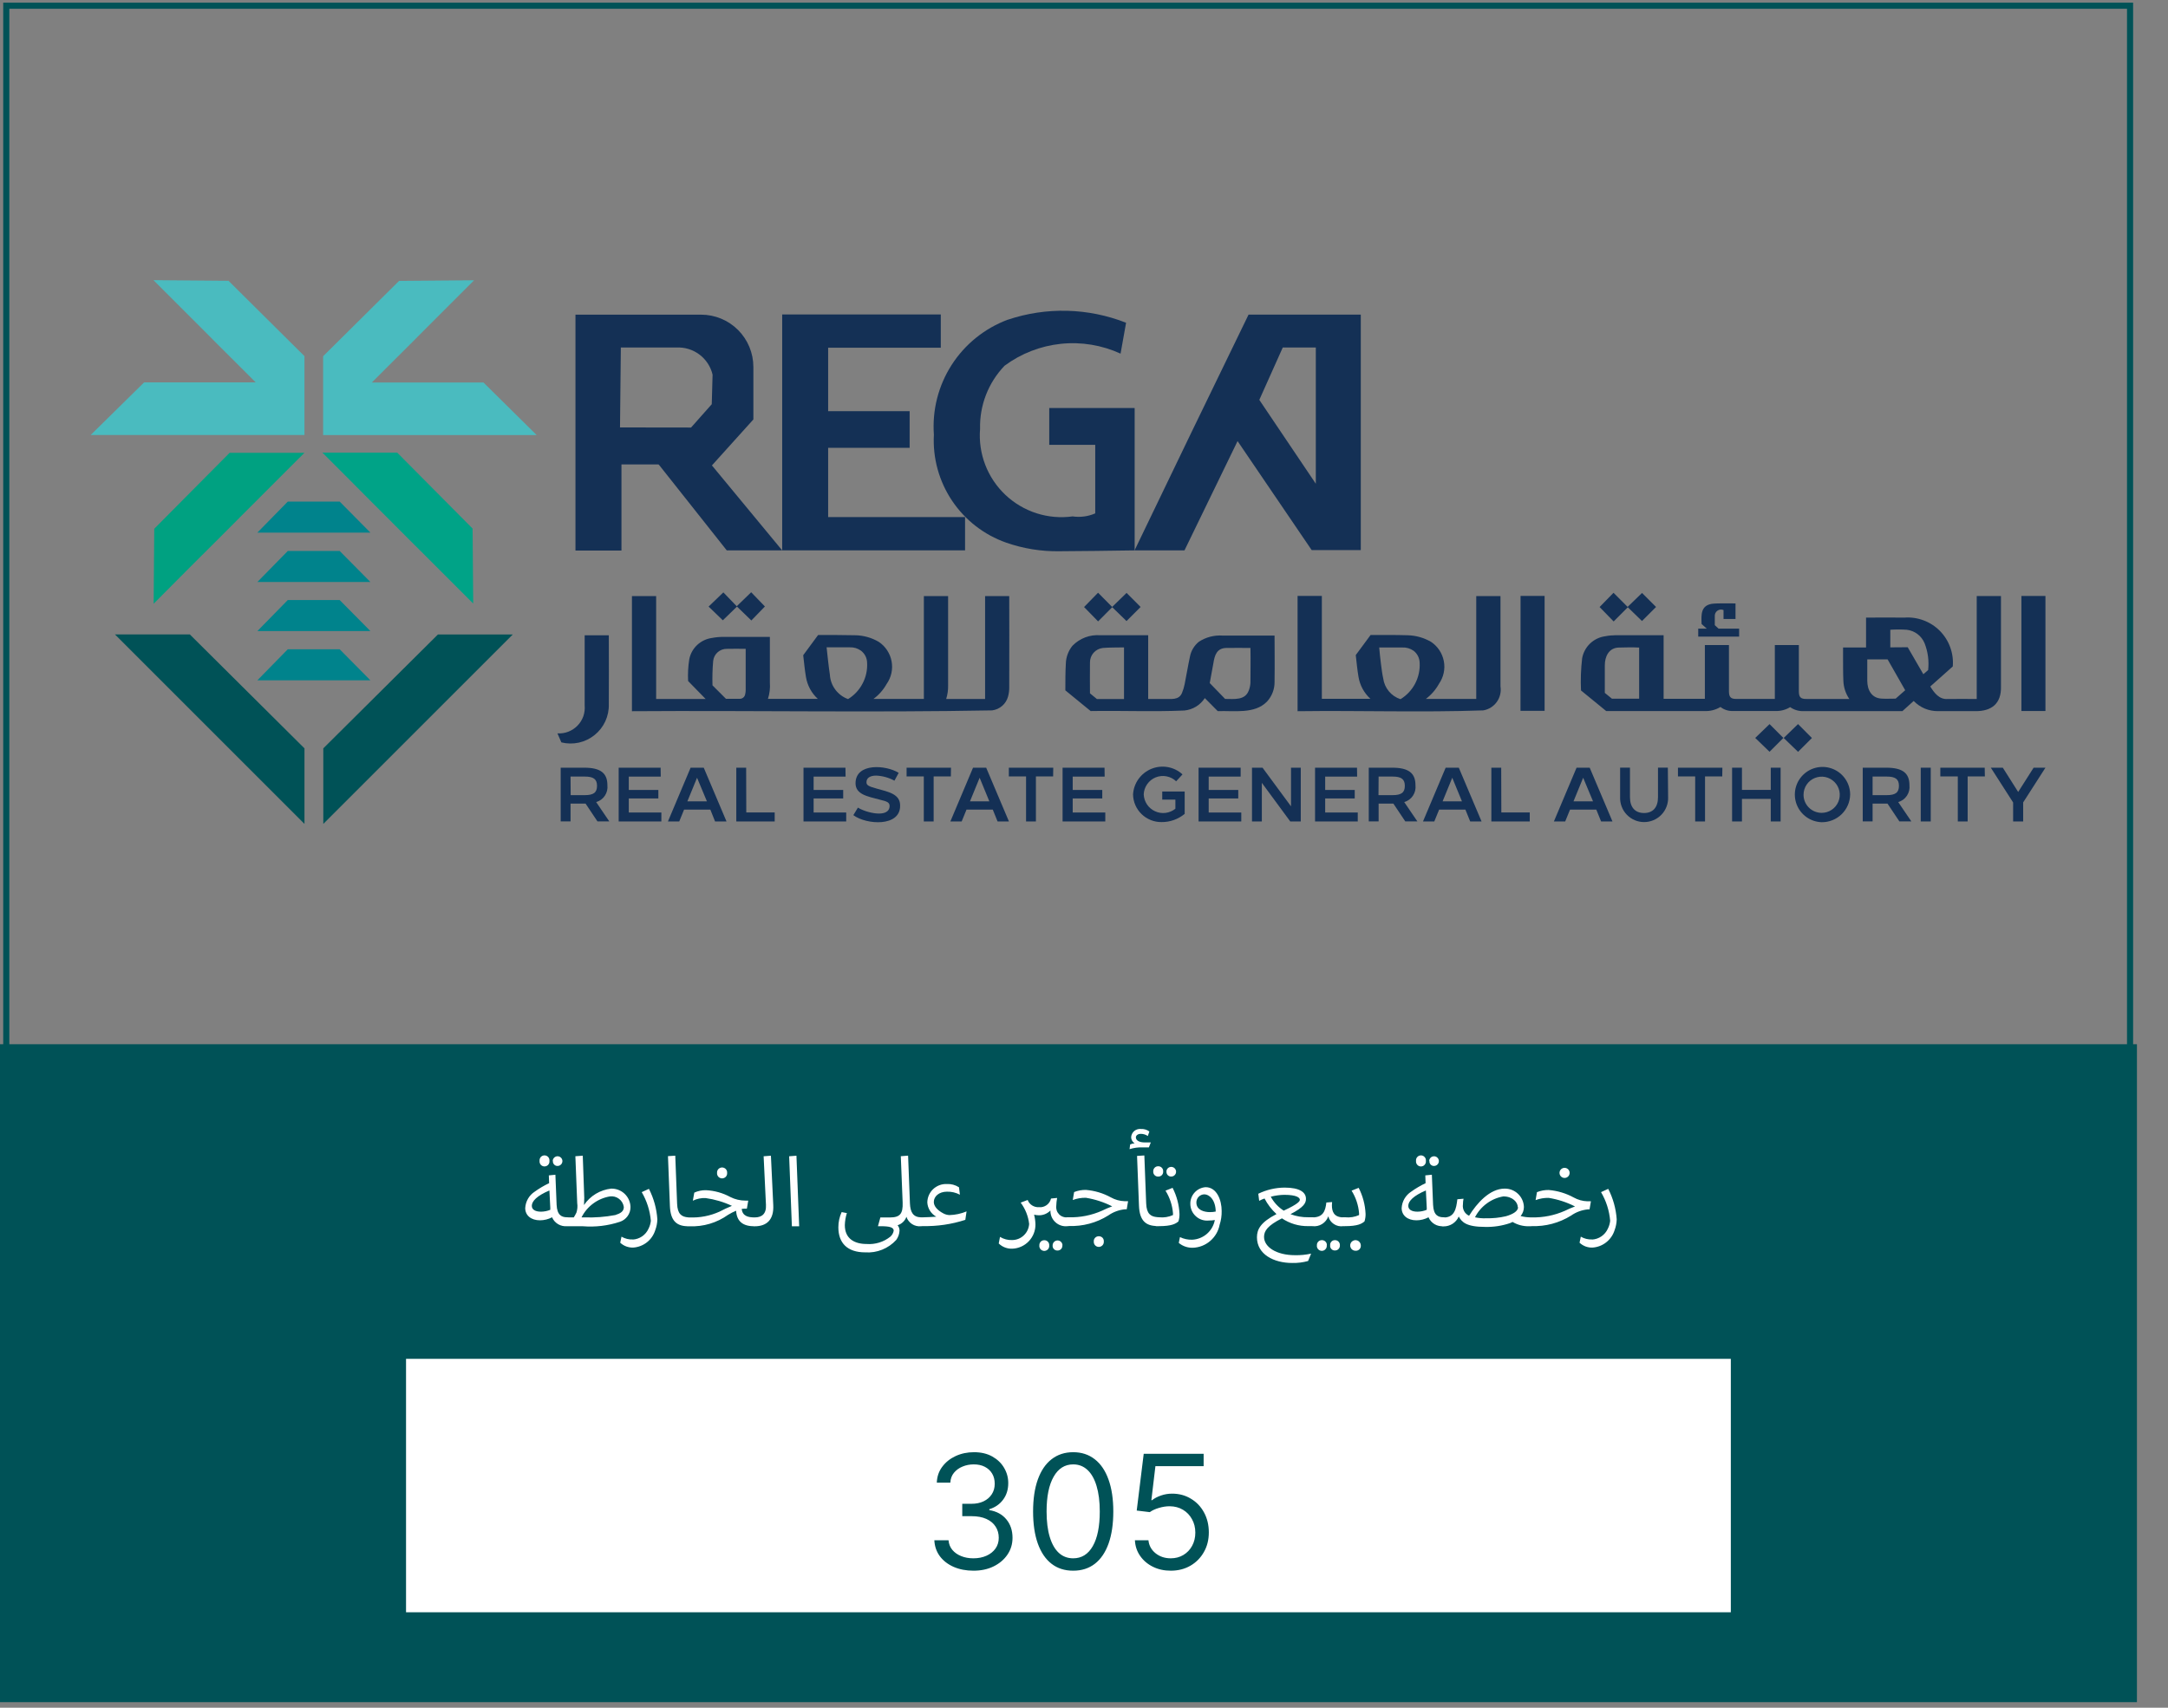 <svg width="66" height="52" viewBox="0 0 66 52" fill="none" xmlns="http://www.w3.org/2000/svg">
<rect x="0" y="0" width="66" height="52" fill="#808080" stroke="none"/>
<g clip-path="url(#clip0_4_10)">
<path d="M64.845 0.174H0.191V51.511H64.845V0.174Z" stroke="#005257" stroke-width="0.186" stroke-miterlimit="10"/>
<path d="M54.791 31.796H0V51.831H65.054V31.796H54.791Z" fill="#005257"/>
<path d="M52.691 41.376H12.361V49.093H52.691V41.376Z" fill="white"/>
<mask id="mask0_4_10" style="mask-type:luminance" maskUnits="userSpaceOnUse" x="0" y="0" width="66" height="52">
<path d="M65.054 0H0V51.831H65.054V0Z" fill="white"/>
</mask>
<g mask="url(#mask0_4_10)">
<path d="M54.505 21.527C54.37 21.612 54.212 21.655 54.052 21.65C53.619 21.65 53.186 21.65 52.752 21.65C52.616 21.654 52.483 21.611 52.376 21.527C52.229 21.616 52.058 21.66 51.886 21.651H48.897L48.13 21.024C48.115 20.697 48.127 20.369 48.165 20.043C48.196 19.872 48.281 19.715 48.406 19.595C48.532 19.475 48.693 19.397 48.865 19.374C48.972 19.353 49.082 19.343 49.191 19.342C49.704 19.342 50.645 19.342 50.645 19.342C50.645 19.899 50.645 20.388 50.645 21.279H51.901V19.642H52.634V20.075C52.634 20.075 52.634 20.72 52.634 21.042C52.634 21.218 52.681 21.286 52.863 21.282C53.252 21.282 53.641 21.282 54.031 21.282V19.642H54.762C54.762 20.128 54.762 20.379 54.762 21.042C54.762 21.225 54.811 21.287 54.998 21.283C55.431 21.283 55.865 21.283 56.298 21.283C56.186 21.118 56.124 20.926 56.117 20.727C56.107 20.516 56.108 20.093 56.108 20.093V19.715H56.808V18.806C57.198 18.799 57.587 18.806 57.977 18.806C58.175 18.791 58.374 18.82 58.56 18.89C58.747 18.96 58.916 19.069 59.055 19.21C59.195 19.352 59.303 19.522 59.37 19.709C59.438 19.895 59.465 20.095 59.448 20.293L58.763 20.903C58.882 21.097 59.037 21.303 59.289 21.284C59.589 21.279 59.88 21.284 60.177 21.284V18.149H60.915C60.915 18.665 60.915 19.694 60.915 20.901C60.93 21.422 60.633 21.661 60.13 21.654C59.753 21.654 59.376 21.654 58.999 21.654C58.861 21.655 58.724 21.629 58.596 21.576C58.469 21.522 58.354 21.443 58.258 21.344L57.915 21.653H54.922C54.769 21.662 54.617 21.618 54.492 21.528M49.9 19.718C49.695 19.707 49.483 19.713 49.276 19.718C48.976 19.728 48.854 19.994 48.855 20.261C48.856 20.528 48.855 20.82 48.855 21.098L49.072 21.275H49.9V19.718ZM58 21.018L57.464 20.078H56.845C56.845 20.294 56.845 20.51 56.845 20.726C56.845 21.014 56.981 21.263 57.292 21.273C57.429 21.281 57.566 21.273 57.709 21.273L58 21.017M58.076 19.708C58.235 19.982 58.393 20.254 58.552 20.53L58.698 20.403C58.729 20.125 58.692 19.845 58.589 19.585C58.543 19.474 58.469 19.378 58.373 19.306C58.278 19.235 58.165 19.189 58.046 19.176C57.88 19.165 57.712 19.165 57.546 19.176V19.712L58.076 19.708Z" fill="#143055"/>
<path d="M62.269 18.147H61.537V21.65H62.269V18.147Z" fill="#143055"/>
<path d="M52.834 18.376V18.847H52.469V18.576C52.439 18.563 52.405 18.558 52.372 18.561C52.339 18.565 52.308 18.577 52.281 18.597C52.254 18.616 52.233 18.642 52.219 18.672C52.206 18.703 52.2 18.736 52.203 18.769C52.203 18.857 52.203 18.946 52.203 19.036L52.317 19.141H52.944V19.385H51.699V19.141H51.958L51.801 19.001C51.792 18.725 51.77 18.447 52.107 18.387C52.284 18.36 52.807 18.379 52.834 18.374V18.376Z" fill="#143055"/>
<path d="M49.988 18.055L50.415 18.482L49.987 18.91L49.555 18.491L49.124 18.923L48.696 18.484L49.12 18.05L49.549 18.48L49.988 18.055Z" fill="#143055"/>
<path d="M53.434 22.47L53.87 22.049L54.291 22.47L53.87 22.891L53.434 22.47Z" fill="#143055"/>
<path d="M55.16 22.472L54.738 22.893L54.301 22.471L54.737 22.048L55.16 22.472Z" fill="#143055"/>
<path d="M39.502 18.146H40.241V21.279H41.72C41.526 21.102 41.398 20.866 41.356 20.607C41.319 20.388 41.298 20.167 41.273 19.947L41.724 19.336C42.1 19.336 42.471 19.331 42.846 19.343C43.098 19.348 43.345 19.417 43.563 19.543C43.664 19.61 43.751 19.696 43.818 19.797C43.885 19.898 43.931 20.012 43.954 20.131C43.977 20.25 43.976 20.372 43.95 20.491C43.925 20.609 43.876 20.721 43.807 20.821C43.708 21.001 43.571 21.158 43.407 21.282H44.941V18.15H45.679C45.679 18.698 45.679 19.679 45.679 20.901C45.705 21.067 45.665 21.237 45.567 21.373C45.469 21.51 45.322 21.602 45.156 21.631C43.275 21.697 41.386 21.631 39.502 21.656C39.502 20.239 39.502 18.632 39.502 18.15M41.987 19.714C42 19.881 42.02 20.047 42.04 20.214C42.06 20.363 42.076 20.514 42.109 20.658C42.128 20.802 42.188 20.938 42.281 21.05C42.374 21.162 42.497 21.245 42.635 21.29C42.824 21.175 42.978 21.011 43.081 20.815C43.183 20.619 43.231 20.399 43.218 20.178C43.216 20.108 43.198 20.039 43.167 19.976C43.135 19.914 43.09 19.859 43.034 19.816C42.934 19.745 42.812 19.709 42.689 19.716C42.455 19.716 42.221 19.716 41.989 19.716" fill="#143055"/>
<path d="M37.069 21.651L36.678 21.257C36.609 21.363 36.518 21.451 36.41 21.517C36.302 21.582 36.181 21.622 36.056 21.635C35.107 21.677 34.156 21.635 33.202 21.651L32.432 21.021C32.432 20.75 32.432 20.477 32.447 20.205C32.453 20.008 32.523 19.818 32.647 19.665C32.756 19.552 32.888 19.465 33.035 19.409C33.181 19.353 33.339 19.331 33.495 19.343C34.01 19.343 34.954 19.343 34.954 19.343C34.954 19.868 34.954 20.399 34.954 21.283H35.447C35.647 21.278 35.888 21.329 35.983 21.1C36.019 21.012 36.047 20.921 36.065 20.828C36.121 20.551 36.165 20.271 36.225 19.995C36.259 19.816 36.356 19.656 36.497 19.541C36.711 19.401 36.966 19.335 37.221 19.353C37.771 19.353 38.801 19.353 38.801 19.353C38.801 19.853 38.809 20.131 38.801 20.769C38.803 20.989 38.72 21.202 38.57 21.364C38.194 21.751 37.563 21.635 37.07 21.654M38.07 19.73C37.82 19.73 37.575 19.725 37.33 19.73C37.041 19.737 36.977 19.952 36.938 20.199C36.899 20.399 36.862 20.606 36.828 20.799C36.99 20.968 37.147 21.129 37.296 21.282C37.571 21.282 37.907 21.334 38.019 21.018C38.048 20.942 38.064 20.863 38.067 20.782C38.067 20.433 38.075 20.082 38.067 19.734M34.218 21.286V19.713C34.002 19.718 33.788 19.713 33.575 19.73C33.466 19.742 33.365 19.794 33.292 19.876C33.22 19.958 33.18 20.064 33.182 20.174C33.176 20.484 33.182 20.795 33.182 21.112L33.394 21.286H34.218Z" fill="#143055"/>
<path d="M46.29 18.145H47.022C47.022 18.745 47.022 20.176 47.022 21.645H46.288L46.29 18.145Z" fill="#143055"/>
<path d="M33.428 18.048L33.857 18.481L34.296 18.054L34.723 18.482C34.581 18.625 34.436 18.769 34.294 18.911L33.86 18.489L33.429 18.921L33.002 18.484L33.428 18.048Z" fill="#143055"/>
<path d="M24.912 19.335C25.285 19.335 25.657 19.335 26.029 19.343C26.283 19.346 26.531 19.415 26.75 19.543C26.852 19.61 26.939 19.697 27.006 19.799C27.073 19.901 27.12 20.015 27.142 20.134C27.165 20.254 27.163 20.378 27.137 20.497C27.111 20.616 27.061 20.728 26.991 20.828C26.891 21.006 26.755 21.161 26.591 21.282H28.125V18.151H28.863V18.592C28.863 18.592 28.863 20.111 28.863 20.87C28.866 21.01 28.847 21.15 28.804 21.284H29.989V18.15H30.724C30.729 18.844 30.724 19.621 30.724 20.904C30.727 21.008 30.715 21.112 30.687 21.213C30.656 21.323 30.594 21.421 30.508 21.495C30.422 21.569 30.316 21.617 30.203 21.631C26.552 21.7 22.892 21.631 19.238 21.656V18.15H19.975V21.283H21.481L20.948 20.737C20.937 20.516 20.948 20.294 20.983 20.076C21.015 19.909 21.099 19.757 21.223 19.64C21.347 19.524 21.504 19.449 21.672 19.426C21.786 19.404 21.902 19.393 22.018 19.393C22.518 19.393 23.437 19.393 23.437 19.393C23.437 19.879 23.437 20.146 23.437 20.781C23.45 20.95 23.43 21.12 23.378 21.281H24.897C24.704 21.105 24.577 20.869 24.535 20.611C24.498 20.392 24.478 20.171 24.452 19.951L24.903 19.339M25.814 21.289C26.003 21.174 26.157 21.01 26.259 20.814C26.362 20.619 26.41 20.399 26.397 20.178C26.395 20.107 26.378 20.036 26.345 19.973C26.312 19.909 26.265 19.854 26.208 19.811C26.109 19.741 25.99 19.705 25.869 19.711C25.634 19.711 25.399 19.711 25.164 19.711C25.195 19.991 25.222 20.268 25.264 20.546C25.273 20.71 25.331 20.867 25.429 20.998C25.527 21.13 25.661 21.23 25.815 21.286M21.689 20.867L22.101 21.279C22.24 21.279 22.383 21.279 22.524 21.279C22.563 21.278 22.6 21.264 22.629 21.239C22.659 21.214 22.678 21.18 22.685 21.142C22.696 21.098 22.701 21.052 22.701 21.007C22.701 20.59 22.701 20.173 22.701 19.757C22.511 19.75 22.32 19.757 22.13 19.757C22.027 19.755 21.926 19.791 21.849 19.859C21.771 19.927 21.722 20.022 21.711 20.125C21.689 20.371 21.683 20.619 21.69 20.866" fill="#143055"/>
<path d="M17.09 22.606L16.97 22.331C17.083 22.338 17.196 22.321 17.301 22.28C17.407 22.239 17.502 22.176 17.581 22.095C17.66 22.014 17.72 21.917 17.758 21.811C17.795 21.704 17.809 21.59 17.799 21.478C17.799 20.752 17.799 20.072 17.799 19.344H18.534C18.534 20.008 18.54 20.757 18.534 21.444C18.539 21.623 18.502 21.802 18.427 21.965C18.351 22.128 18.239 22.271 18.099 22.383C17.959 22.496 17.795 22.574 17.62 22.613C17.444 22.651 17.262 22.649 17.088 22.605" fill="#143055"/>
<path d="M22.436 18.47L22.005 18.888L21.572 18.47L22.021 18.038L22.428 18.46L22.868 18.034L23.286 18.467L22.873 18.893L22.436 18.47Z" fill="#143055"/>
<path d="M18.189 25.012L17.827 24.47H17.369V25.012H17.069V23.376H17.785C18.285 23.376 18.491 23.542 18.491 23.909C18.504 24.021 18.477 24.135 18.414 24.229C18.352 24.323 18.258 24.392 18.149 24.423L18.549 25.012H18.189ZM17.373 24.212H17.801C18.07 24.212 18.175 24.132 18.175 23.929C18.175 23.726 18.07 23.646 17.801 23.646H17.369L17.373 24.212Z" fill="#143055"/>
<path d="M20.115 23.647H19.142V24.054H20.042V24.313H19.142V24.741H20.134V25.013H18.834V23.376H20.111L20.115 23.647Z" fill="#143055"/>
<path d="M21.625 24.653H20.825L20.678 25.013H20.334L21.024 23.376H21.424L22.117 25.013H21.769L21.625 24.653ZM21.52 24.4L21.22 23.682L20.926 24.4H21.52Z" fill="#143055"/>
<path d="M22.719 24.739H23.584V25.013H22.415V23.376H22.715L22.719 24.739Z" fill="#143055"/>
<path d="M25.742 23.647H24.769V24.054H25.669V24.313H24.769V24.741H25.761V25.013H24.461V23.376H25.738L25.742 23.647Z" fill="#143055"/>
<path d="M27.229 23.771C27.058 23.678 26.868 23.625 26.673 23.617C26.497 23.617 26.378 23.682 26.378 23.817C26.378 23.904 26.425 23.941 26.684 24.011C27.044 24.111 27.408 24.177 27.402 24.533C27.41 25.182 26.376 25.118 25.978 24.821L26.118 24.591C26.346 24.74 27.064 24.93 27.082 24.549C27.082 24.437 27.019 24.404 26.782 24.349C26.403 24.249 26.04 24.189 26.045 23.841C26.057 23.217 26.983 23.296 27.359 23.533L27.229 23.771Z" fill="#143055"/>
<path d="M28.947 23.643H28.423V25.013H28.123V23.643H27.599V23.376H28.951L28.947 23.643Z" fill="#143055"/>
<path d="M30.223 24.653H29.423L29.276 25.013H28.932L29.622 23.376H30.022L30.715 25.013H30.369L30.223 24.653ZM30.118 24.4L29.823 23.682L29.529 24.4H30.118Z" fill="#143055"/>
<path d="M32.06 23.643H31.536V25.013H31.236V23.643H30.712V23.376H32.064L32.06 23.643Z" fill="#143055"/>
<path d="M33.629 23.647H32.656V24.054H33.556V24.313H32.656V24.741H33.648V25.013H32.348V23.376H33.625L33.629 23.647Z" fill="#143055"/>
<path d="M35.805 23.79C35.724 23.712 35.622 23.66 35.511 23.639C35.401 23.617 35.286 23.629 35.182 23.671C35.078 23.713 34.988 23.785 34.924 23.877C34.859 23.969 34.822 24.078 34.818 24.19C34.823 24.3 34.858 24.406 34.919 24.497C34.98 24.587 35.066 24.659 35.166 24.704C35.266 24.75 35.377 24.766 35.485 24.752C35.594 24.738 35.697 24.694 35.782 24.625V24.347H35.382V24.102H36.065V24.782C35.868 24.945 35.62 25.034 35.365 25.032C35.138 25.036 34.918 24.949 34.755 24.791C34.591 24.634 34.497 24.417 34.493 24.19C34.503 24.02 34.561 23.857 34.66 23.719C34.76 23.581 34.896 23.474 35.053 23.41C35.211 23.346 35.383 23.328 35.551 23.358C35.718 23.388 35.874 23.465 35.999 23.58L35.805 23.79Z" fill="#143055"/>
<path d="M37.769 23.647H36.796V24.054H37.696V24.313H36.796V24.741H37.788V25.013H36.488V23.376H37.769V23.647Z" fill="#143055"/>
<path d="M39.599 23.376V25.013H39.279L38.414 23.837V25.013H38.114V23.376H38.435L39.302 24.552V23.376H39.599Z" fill="#143055"/>
<path d="M41.315 23.647H40.342V24.054H41.242V24.313H40.342V24.741H41.334V25.013H40.034V23.376H41.311L41.315 23.647Z" fill="#143055"/>
<path d="M42.781 25.012L42.419 24.47H41.969V25.012H41.669V23.376H42.384C42.884 23.376 43.091 23.542 43.091 23.909C43.104 24.021 43.077 24.135 43.014 24.229C42.952 24.323 42.858 24.392 42.749 24.423L43.149 25.012H42.781ZM41.965 24.212H42.393C42.662 24.212 42.767 24.132 42.767 23.929C42.767 23.726 42.662 23.646 42.393 23.646H41.969L41.965 24.212Z" fill="#143055"/>
<path d="M44.611 24.653H43.811L43.664 25.013H43.32L44.01 23.376H44.41L45.103 25.013H44.757L44.611 24.653ZM44.506 24.4L44.211 23.682L43.917 24.4H44.506Z" fill="#143055"/>
<path d="M45.705 24.739H46.57V25.013H45.401V23.376H45.701L45.705 24.739Z" fill="#143055"/>
<path d="M48.596 24.653H47.796L47.649 25.013H47.305L47.995 23.376H48.395L49.088 25.013H48.742L48.596 24.653ZM48.496 24.4L48.196 23.682L47.902 24.4H48.496Z" fill="#143055"/>
<path d="M50.782 24.274C50.786 24.372 50.769 24.47 50.734 24.562C50.699 24.654 50.646 24.738 50.578 24.808C50.51 24.879 50.428 24.935 50.337 24.974C50.247 25.012 50.15 25.032 50.051 25.032C49.953 25.032 49.856 25.012 49.766 24.974C49.675 24.935 49.593 24.879 49.525 24.808C49.457 24.738 49.404 24.654 49.369 24.562C49.334 24.47 49.317 24.372 49.321 24.274V23.374H49.621V24.274C49.621 24.583 49.777 24.756 50.049 24.756C50.321 24.756 50.474 24.583 50.474 24.274V23.374H50.774L50.782 24.274Z" fill="#143055"/>
<path d="M52.43 23.643H51.906V25.013H51.606V23.643H51.082V23.376H52.434L52.43 23.643Z" fill="#143055"/>
<path d="M54.207 25.013H53.907V24.326H53.03V25.013H52.73V23.376H53.03V24.052H53.907V23.376H54.207V25.013Z" fill="#143055"/>
<path d="M55.457 25.036C55.292 25.031 55.131 24.977 54.996 24.882C54.861 24.787 54.757 24.653 54.697 24.499C54.637 24.345 54.624 24.176 54.659 24.015C54.695 23.853 54.777 23.705 54.896 23.59C55.014 23.475 55.165 23.397 55.327 23.367C55.49 23.336 55.658 23.355 55.81 23.419C55.963 23.484 56.093 23.592 56.184 23.73C56.276 23.868 56.324 24.029 56.324 24.195C56.319 24.421 56.226 24.636 56.063 24.794C55.901 24.951 55.683 25.038 55.457 25.036ZM55.457 24.751C55.566 24.751 55.672 24.718 55.762 24.658C55.853 24.598 55.923 24.512 55.965 24.411C56.007 24.311 56.018 24.2 55.997 24.094C55.976 23.987 55.924 23.889 55.847 23.812C55.77 23.735 55.673 23.682 55.566 23.66C55.46 23.638 55.349 23.649 55.248 23.69C55.148 23.73 55.061 23.8 55 23.89C54.939 23.98 54.906 24.086 54.905 24.195C54.904 24.268 54.918 24.34 54.945 24.408C54.973 24.475 55.013 24.537 55.065 24.588C55.116 24.64 55.177 24.681 55.245 24.709C55.312 24.737 55.384 24.751 55.457 24.751Z" fill="#143055"/>
<path d="M57.823 25.012L57.461 24.47H57.007V25.012H56.707V23.376H57.423C57.923 23.376 58.129 23.542 58.129 23.909C58.142 24.021 58.115 24.135 58.052 24.229C57.99 24.323 57.896 24.392 57.787 24.423L58.187 25.012H57.823ZM57.007 24.212H57.435C57.704 24.212 57.809 24.132 57.809 23.929C57.809 23.726 57.704 23.646 57.435 23.646H57.007V24.212Z" fill="#143055"/>
<path d="M58.777 23.376H58.473V25.013H58.777V23.376Z" fill="#143055"/>
<path d="M60.425 23.643H59.901V25.013H59.601V23.643H59.069V23.376H60.42L60.425 23.643Z" fill="#143055"/>
<path d="M62.269 23.376L61.591 24.433V25.013H61.285V24.435L60.606 23.376H60.971L61.439 24.115L61.909 23.376H62.269Z" fill="#143055"/>
<path d="M27.692 13.636V12.52H25.211V10.588H28.64V9.575H23.812V16.758H29.379V15.745H25.211V13.636H27.692Z" fill="#143055"/>
<path d="M39.931 16.75H41.426V9.579H38.01C37.141 11.362 35.391 14.979 34.539 16.759H36.059L37.675 13.431L39.931 16.75ZM39.051 10.581H40.057V14.73L38.337 12.176L39.051 10.581Z" fill="#143055"/>
<path d="M30.675 9.736C29.973 9.999 29.375 10.482 28.97 11.113C28.566 11.743 28.376 12.488 28.43 13.236C28.392 13.948 28.586 14.653 28.983 15.246C29.38 15.838 29.957 16.286 30.63 16.523C31.151 16.705 31.7 16.794 32.252 16.785C32.714 16.785 33.932 16.768 34.542 16.759V12.424H31.942V13.545H33.342V15.632C33.126 15.727 32.887 15.758 32.653 15.724C32.284 15.775 31.909 15.742 31.555 15.629C31.201 15.515 30.876 15.323 30.606 15.068C30.336 14.812 30.126 14.499 29.993 14.152C29.86 13.805 29.806 13.432 29.836 13.061C29.827 12.707 29.888 12.354 30.016 12.024C30.144 11.693 30.337 11.392 30.582 11.136C31.084 10.764 31.676 10.534 32.297 10.469C32.918 10.404 33.545 10.508 34.113 10.768L34.281 9.828C33.129 9.374 31.855 9.341 30.681 9.735" fill="#143055"/>
<path d="M20.075 14.171L22.124 16.758H23.811L21.673 14.172L22.935 12.772V11.172C22.934 10.75 22.767 10.346 22.468 10.047C22.17 9.749 21.766 9.582 21.344 9.581H17.519V16.764H18.919V14.142H20.048L20.075 14.171ZM18.875 13.015L18.9 10.582H20.593C20.844 10.569 21.092 10.645 21.293 10.796C21.494 10.947 21.635 11.163 21.693 11.408L21.668 12.308L21.038 13.018L18.875 13.015Z" fill="#143055"/>
<path d="M3.5 19.318L9.269 25.087V22.787L5.779 19.318H3.5Z" fill="#005257"/>
<path d="M9.842 22.787V25.087L15.611 19.319H13.332L9.842 22.787Z" fill="#005257"/>
<path d="M9.269 13.245V10.845L6.951 8.545V8.55L4.672 8.531L5.492 9.351L6.155 10.013L6.638 10.499L7.301 11.16L7.786 11.645H4.386L2.761 13.245H9.269Z" fill="#4ABBBF"/>
<path d="M5.492 17.564L6.154 16.902L6.64 16.418L7.3 15.756L7.786 15.27L8.448 14.608L9.268 13.788H6.99L4.69 16.106H4.696L4.677 18.384L5.492 17.564Z" fill="#00A181"/>
<path d="M14.719 11.648H11.319L11.805 11.162L12.467 10.502L12.951 10.016L13.613 9.354L14.433 8.534L12.155 8.553V8.547L9.837 10.847V13.247H16.337L14.719 11.648Z" fill="#4ABBBF"/>
<path d="M11.292 15.264L11.778 15.75L12.438 16.412L12.924 16.896L13.586 17.558L14.406 18.378L14.387 16.099H14.392L12.092 13.782H9.814L10.634 14.602L11.292 15.264Z" fill="#00A387"/>
<path d="M10.341 15.273H8.761L7.835 16.218H11.276L10.341 15.273Z" fill="#00838C"/>
<path d="M10.341 16.777H8.761L7.835 17.722H11.276L10.341 16.777Z" fill="#00838C"/>
<path d="M10.341 18.271H8.761L7.835 19.216H11.276L10.341 18.271Z" fill="#00838C"/>
<path d="M7.835 20.715H11.276L10.341 19.77H8.761L7.835 20.715Z" fill="#00838C"/>
</g>
<path d="M16.945 36.687C16.96 37.007 17.102 37.066 17.27 37.066C17.356 37.066 17.43 37.108 17.43 37.2C17.43 37.259 17.401 37.336 17.27 37.336C17.174 37.347 17.077 37.326 16.994 37.278C16.91 37.229 16.844 37.155 16.806 37.066C16.693 37.126 16.567 37.157 16.439 37.158C16.169 37.158 15.989 37.01 15.989 36.785C15.995 36.685 16.024 36.587 16.074 36.5C16.124 36.413 16.195 36.34 16.279 36.285C16.417 36.186 16.563 36.099 16.717 36.027L16.708 35.79L16.908 35.77L16.945 36.687ZM16.726 36.249C16.347 36.409 16.19 36.575 16.19 36.717C16.19 36.838 16.305 36.895 16.471 36.895C16.567 36.894 16.663 36.875 16.752 36.838C16.752 36.818 16.752 36.797 16.752 36.773L16.726 36.249ZM16.426 35.349C16.424 35.328 16.426 35.306 16.432 35.286C16.439 35.266 16.449 35.247 16.463 35.231C16.477 35.215 16.495 35.203 16.514 35.194C16.534 35.185 16.555 35.181 16.576 35.181C16.597 35.181 16.618 35.185 16.638 35.194C16.657 35.203 16.675 35.215 16.689 35.231C16.703 35.247 16.714 35.266 16.72 35.286C16.726 35.306 16.729 35.328 16.726 35.349C16.729 35.37 16.726 35.392 16.72 35.412C16.714 35.432 16.703 35.451 16.689 35.467C16.675 35.483 16.657 35.495 16.638 35.504C16.618 35.513 16.597 35.517 16.576 35.517C16.555 35.517 16.534 35.513 16.514 35.504C16.495 35.495 16.477 35.483 16.463 35.467C16.449 35.451 16.439 35.432 16.432 35.412C16.426 35.392 16.424 35.37 16.426 35.349ZM16.826 35.349C16.827 35.32 16.837 35.292 16.854 35.268C16.871 35.245 16.895 35.227 16.922 35.216C16.949 35.206 16.979 35.204 17.008 35.211C17.036 35.218 17.062 35.232 17.082 35.254C17.102 35.275 17.115 35.301 17.12 35.33C17.125 35.359 17.121 35.389 17.109 35.415C17.097 35.442 17.078 35.464 17.053 35.48C17.029 35.496 17 35.504 16.971 35.503C16.951 35.503 16.931 35.499 16.913 35.491C16.895 35.483 16.879 35.471 16.866 35.456C16.853 35.441 16.843 35.424 16.837 35.405C16.831 35.386 16.829 35.366 16.832 35.346L16.826 35.349ZM17.12 37.2C17.12 37.181 17.124 37.163 17.131 37.146C17.139 37.129 17.15 37.113 17.164 37.101C17.178 37.088 17.195 37.079 17.213 37.074C17.231 37.068 17.249 37.067 17.268 37.069H17.468C17.497 37.022 17.524 36.974 17.548 36.924C17.578 36.831 17.587 36.731 17.572 36.634L17.516 35.207L17.741 35.19L17.779 36.258C17.789 36.403 17.789 36.548 17.779 36.693C17.872 36.554 17.995 36.438 18.138 36.351C18.281 36.265 18.442 36.211 18.608 36.193C18.759 36.19 18.906 36.247 19.016 36.351C19.125 36.455 19.19 36.599 19.194 36.75C19.196 36.851 19.165 36.95 19.105 37.032C19.046 37.114 18.962 37.175 18.866 37.205C18.505 37.324 18.123 37.369 17.744 37.339H17.269C17.25 37.341 17.231 37.338 17.213 37.332C17.195 37.325 17.178 37.315 17.165 37.301C17.151 37.288 17.14 37.271 17.134 37.253C17.127 37.235 17.125 37.216 17.126 37.197L17.12 37.2ZM17.795 37.069C18.108 37.08 18.422 37.056 18.73 36.998C18.887 36.948 18.991 36.889 18.991 36.753C18.977 36.654 18.925 36.565 18.846 36.505C18.767 36.444 18.667 36.417 18.568 36.43C18.384 36.461 18.209 36.535 18.059 36.646C17.908 36.757 17.787 36.902 17.703 37.069H17.795ZM19.26 37.744C19.363 37.739 19.463 37.705 19.548 37.647C19.634 37.588 19.701 37.507 19.743 37.413C19.781 37.338 19.805 37.257 19.814 37.173C19.787 36.865 19.692 36.567 19.536 36.3L19.755 36.2C19.903 36.489 19.99 36.805 20.012 37.129C20.009 37.243 19.987 37.355 19.947 37.461C19.901 37.605 19.814 37.733 19.695 37.827C19.576 37.921 19.432 37.977 19.281 37.988C19.208 37.991 19.135 37.979 19.066 37.954C18.998 37.929 18.935 37.89 18.881 37.84L18.92 37.656C19.026 37.718 19.147 37.747 19.269 37.741L19.26 37.744ZM20.335 35.204L20.557 35.19L20.613 36.652C20.625 36.969 20.749 37.052 20.951 37.069C21.037 37.069 21.108 37.111 21.108 37.203C21.108 37.262 21.081 37.339 20.951 37.339C20.604 37.339 20.412 37.179 20.394 36.726L20.335 35.204ZM22.657 36.804C22.631 36.805 22.606 36.807 22.58 36.81C22.601 37.026 22.77 37.07 22.971 37.07C23.057 37.07 23.128 37.112 23.128 37.204C23.128 37.263 23.101 37.34 22.971 37.34C22.625 37.34 22.43 37.201 22.409 36.866C22.325 36.901 22.243 36.942 22.166 36.99C21.823 37.235 21.409 37.358 20.988 37.34H20.955C20.936 37.342 20.917 37.34 20.899 37.335C20.881 37.329 20.864 37.32 20.849 37.307C20.835 37.294 20.824 37.279 20.816 37.261C20.808 37.244 20.804 37.225 20.804 37.206C20.803 37.187 20.807 37.167 20.815 37.15C20.822 37.132 20.834 37.116 20.848 37.103C20.862 37.09 20.879 37.08 20.898 37.075C20.916 37.069 20.936 37.067 20.955 37.07H20.991C21.306 37.084 21.619 37.023 21.906 36.893C22.028 36.828 22.154 36.77 22.282 36.718C22.029 36.599 21.759 36.519 21.482 36.481C21.347 36.474 21.213 36.502 21.092 36.561L21.136 36.315C21.248 36.264 21.371 36.238 21.494 36.241C21.753 36.254 22.006 36.325 22.234 36.449C22.376 36.521 22.534 36.558 22.693 36.558H22.779L22.737 36.804H22.657ZM21.829 35.715C21.827 35.694 21.83 35.672 21.837 35.652C21.844 35.632 21.855 35.614 21.869 35.598C21.884 35.583 21.901 35.57 21.921 35.562C21.94 35.553 21.961 35.549 21.983 35.549C22.004 35.549 22.025 35.553 22.044 35.562C22.064 35.57 22.081 35.583 22.096 35.598C22.11 35.614 22.121 35.632 22.128 35.652C22.135 35.672 22.138 35.694 22.136 35.715C22.138 35.736 22.135 35.758 22.128 35.778C22.121 35.798 22.11 35.816 22.096 35.832C22.081 35.847 22.064 35.86 22.044 35.868C22.025 35.877 22.004 35.881 21.983 35.881C21.961 35.881 21.94 35.877 21.921 35.868C21.901 35.86 21.884 35.847 21.869 35.832C21.855 35.816 21.844 35.798 21.837 35.778C21.83 35.758 21.827 35.736 21.829 35.715ZM22.824 37.201C22.825 37.182 22.829 37.164 22.837 37.147C22.846 37.13 22.857 37.115 22.871 37.103C22.885 37.091 22.902 37.081 22.92 37.076C22.938 37.07 22.956 37.068 22.975 37.07C23.191 37.07 23.333 36.964 23.318 36.688L23.247 35.208L23.469 35.191L23.54 36.691C23.564 37.141 23.34 37.34 22.975 37.34C22.956 37.342 22.936 37.34 22.918 37.333C22.899 37.327 22.883 37.316 22.869 37.303C22.855 37.289 22.844 37.273 22.838 37.254C22.831 37.236 22.828 37.216 22.83 37.197L22.824 37.201ZM24.024 35.208L24.246 35.191L24.329 37.34H24.107L24.024 35.208ZM25.624 36.908L25.781 36.938C25.743 37.057 25.723 37.18 25.719 37.305C25.719 37.723 26.019 37.879 26.382 37.879C26.643 37.899 26.903 37.819 27.107 37.654C27.159 37.607 27.195 37.544 27.207 37.474C27.207 37.374 27.085 37.338 26.819 37.338H26.727L26.801 37.071H27.091C27.399 37.071 27.491 36.959 27.479 36.615L27.423 35.206L27.645 35.189L27.701 36.645C27.713 36.917 27.801 37.062 28.041 37.068C28.127 37.068 28.198 37.11 28.198 37.202C28.198 37.261 28.172 37.338 28.041 37.338C27.945 37.349 27.848 37.326 27.767 37.274C27.685 37.221 27.624 37.143 27.594 37.051C27.572 37.112 27.537 37.167 27.49 37.211C27.443 37.256 27.387 37.289 27.325 37.308C27.364 37.354 27.385 37.413 27.384 37.474C27.379 37.575 27.344 37.673 27.284 37.755C27.166 37.885 27.019 37.986 26.856 38.052C26.693 38.118 26.517 38.146 26.342 38.134C25.789 38.134 25.522 37.844 25.522 37.37C25.522 37.21 25.556 37.052 25.623 36.906L25.624 36.908ZM27.893 37.199C27.893 37.18 27.897 37.161 27.904 37.144C27.912 37.126 27.924 37.111 27.938 37.099C27.953 37.086 27.97 37.077 27.988 37.072C28.006 37.066 28.025 37.065 28.044 37.068H28.079C28.156 37.068 28.423 37.054 28.503 37.048C28.425 37.005 28.359 36.942 28.311 36.867C28.263 36.791 28.235 36.704 28.23 36.615C28.231 36.539 28.247 36.464 28.277 36.394C28.308 36.324 28.352 36.261 28.407 36.209C28.462 36.157 28.528 36.116 28.599 36.089C28.67 36.062 28.746 36.05 28.822 36.053C28.954 36.046 29.085 36.081 29.195 36.153L29.222 36.378C29.101 36.314 28.965 36.282 28.828 36.286C28.589 36.286 28.428 36.428 28.428 36.6C28.428 36.73 28.537 36.851 28.715 36.946C28.773 36.978 28.838 36.996 28.904 36.999C29.083 36.994 29.26 36.956 29.425 36.887L29.387 37.144C28.967 37.28 28.528 37.344 28.087 37.334H28.043C28.024 37.337 28.004 37.335 27.986 37.329C27.967 37.323 27.95 37.313 27.936 37.3C27.922 37.287 27.91 37.271 27.903 37.254C27.895 37.236 27.891 37.216 27.892 37.197L27.893 37.199Z" fill="white"/>
<path d="M31.941 37.921C31.943 37.942 31.941 37.964 31.935 37.984C31.928 38.004 31.918 38.023 31.904 38.039C31.89 38.055 31.872 38.068 31.853 38.076C31.833 38.085 31.812 38.09 31.791 38.09C31.77 38.09 31.749 38.085 31.729 38.076C31.71 38.068 31.692 38.055 31.678 38.039C31.664 38.023 31.653 38.004 31.647 37.984C31.64 37.964 31.638 37.942 31.641 37.921C31.64 37.901 31.643 37.88 31.65 37.861C31.657 37.842 31.668 37.824 31.682 37.809C31.696 37.795 31.713 37.783 31.732 37.775C31.751 37.768 31.771 37.764 31.792 37.764C31.812 37.764 31.832 37.767 31.851 37.775C31.87 37.783 31.887 37.795 31.901 37.81C31.915 37.825 31.926 37.842 31.933 37.861C31.94 37.88 31.942 37.901 31.941 37.921ZM32.341 37.921C32.343 37.942 32.34 37.962 32.333 37.982C32.327 38.002 32.316 38.019 32.301 38.034C32.287 38.049 32.27 38.061 32.25 38.068C32.231 38.076 32.211 38.079 32.19 38.078C32.17 38.079 32.15 38.075 32.131 38.067C32.112 38.059 32.096 38.047 32.082 38.033C32.068 38.018 32.058 38 32.051 37.981C32.045 37.962 32.043 37.941 32.045 37.921C32.045 37.881 32.061 37.843 32.089 37.815C32.117 37.787 32.155 37.771 32.195 37.771C32.235 37.771 32.273 37.787 32.301 37.815C32.329 37.843 32.345 37.881 32.345 37.921H32.341Z" fill="white"/>
<path d="M30.815 37.759C30.947 37.758 31.074 37.707 31.169 37.615C31.265 37.524 31.322 37.4 31.33 37.268C31.303 37.033 31.214 36.809 31.072 36.619L31.285 36.539C31.311 36.608 31.359 36.666 31.421 36.705C31.483 36.744 31.556 36.763 31.629 36.758C31.712 36.767 31.794 36.744 31.862 36.696C31.929 36.648 31.977 36.576 31.996 36.495L32.182 36.477C32.167 36.556 32.158 36.635 32.156 36.714C32.149 36.762 32.154 36.81 32.168 36.855C32.183 36.9 32.209 36.942 32.242 36.976C32.275 37.01 32.316 37.036 32.361 37.051C32.406 37.067 32.454 37.072 32.502 37.066C32.591 37.066 32.662 37.108 32.662 37.2C32.662 37.259 32.632 37.336 32.502 37.336C32.435 37.344 32.367 37.338 32.303 37.317C32.239 37.297 32.181 37.263 32.131 37.217C32.081 37.172 32.042 37.117 32.015 37.055C31.989 36.993 31.976 36.926 31.978 36.859C31.93 36.908 31.873 36.946 31.81 36.971C31.747 36.996 31.679 37.008 31.611 37.004C31.567 37.003 31.523 36.997 31.481 36.986C31.506 37.082 31.519 37.181 31.522 37.279C31.525 37.47 31.453 37.654 31.322 37.793C31.192 37.931 31.012 38.014 30.822 38.022C30.745 38.026 30.668 38.013 30.596 37.986C30.524 37.959 30.459 37.917 30.404 37.863L30.443 37.663C30.555 37.731 30.684 37.765 30.815 37.759ZM32.36 37.202C32.359 37.183 32.363 37.164 32.37 37.146C32.378 37.128 32.389 37.112 32.404 37.099C32.418 37.086 32.435 37.077 32.454 37.071C32.472 37.065 32.492 37.064 32.511 37.066H32.547C32.891 37.074 33.232 37.005 33.547 36.866C33.648 36.816 33.752 36.772 33.858 36.733C33.606 36.605 33.336 36.517 33.058 36.472C32.921 36.469 32.785 36.492 32.658 36.54L32.699 36.298C32.813 36.252 32.935 36.23 33.058 36.232C33.324 36.254 33.583 36.331 33.818 36.46C33.945 36.531 34.087 36.571 34.233 36.576H34.342L34.301 36.822H34.253C34.067 36.839 33.89 36.904 33.738 37.011C33.379 37.236 32.961 37.347 32.538 37.331H32.505C32.487 37.333 32.469 37.33 32.451 37.325C32.434 37.319 32.419 37.31 32.405 37.298C32.391 37.286 32.38 37.271 32.373 37.255C32.365 37.238 32.361 37.22 32.36 37.202ZM33.603 37.802C33.605 37.823 33.602 37.845 33.595 37.865C33.588 37.885 33.577 37.903 33.563 37.919C33.548 37.934 33.531 37.946 33.512 37.955C33.492 37.963 33.471 37.968 33.45 37.968C33.429 37.968 33.408 37.963 33.389 37.955C33.37 37.946 33.352 37.934 33.338 37.919C33.324 37.903 33.313 37.885 33.306 37.865C33.299 37.845 33.296 37.823 33.298 37.802C33.296 37.782 33.299 37.761 33.306 37.741C33.314 37.721 33.325 37.704 33.339 37.689C33.354 37.674 33.371 37.662 33.391 37.654C33.41 37.646 33.431 37.643 33.452 37.643C33.473 37.643 33.494 37.647 33.513 37.655C33.533 37.663 33.55 37.675 33.565 37.69C33.579 37.706 33.59 37.724 33.596 37.744C33.603 37.764 33.605 37.785 33.603 37.806V37.802ZM34.387 34.987L34.405 34.848C34.447 34.828 34.494 34.816 34.541 34.813C34.509 34.794 34.483 34.767 34.465 34.735C34.446 34.703 34.436 34.666 34.435 34.629C34.437 34.593 34.446 34.557 34.463 34.524C34.479 34.491 34.502 34.462 34.53 34.438C34.559 34.415 34.591 34.397 34.626 34.387C34.661 34.376 34.698 34.373 34.735 34.377C34.826 34.372 34.917 34.399 34.99 34.454L34.943 34.591C34.88 34.548 34.806 34.525 34.73 34.525C34.63 34.525 34.579 34.582 34.579 34.632C34.579 34.727 34.688 34.786 34.839 34.786H35.034L34.975 34.937H34.783C34.649 34.932 34.515 34.951 34.387 34.991V34.987ZM34.615 35.197L34.837 35.183L34.893 36.645C34.905 36.962 35.03 37.045 35.231 37.062C35.317 37.062 35.388 37.104 35.388 37.196C35.388 37.255 35.361 37.332 35.231 37.332C34.885 37.332 34.692 37.172 34.674 36.719L34.615 35.197ZM35.085 37.197C35.084 37.179 35.088 37.16 35.096 37.143C35.103 37.126 35.115 37.11 35.129 37.098C35.143 37.085 35.159 37.076 35.177 37.071C35.195 37.065 35.214 37.064 35.233 37.066H35.292C35.434 37.081 35.578 37.057 35.709 36.998C35.71 36.98 35.71 36.961 35.709 36.942C35.689 36.698 35.611 36.463 35.481 36.255L35.697 36.169C35.823 36.416 35.895 36.687 35.907 36.963C35.909 37.041 35.898 37.118 35.875 37.191C35.792 37.262 35.675 37.336 35.275 37.336H35.231C35.212 37.339 35.192 37.337 35.174 37.331C35.156 37.325 35.139 37.315 35.125 37.301C35.111 37.288 35.1 37.272 35.093 37.254C35.086 37.236 35.083 37.217 35.085 37.197ZM35.108 35.669C35.107 35.649 35.11 35.629 35.117 35.609C35.124 35.59 35.135 35.572 35.149 35.558C35.163 35.543 35.18 35.531 35.199 35.523C35.218 35.516 35.238 35.512 35.259 35.512C35.279 35.512 35.3 35.515 35.319 35.523C35.338 35.531 35.355 35.542 35.369 35.557C35.384 35.572 35.395 35.59 35.402 35.609C35.409 35.628 35.411 35.649 35.41 35.669C35.412 35.69 35.409 35.711 35.402 35.73C35.395 35.75 35.385 35.767 35.37 35.782C35.356 35.797 35.339 35.809 35.319 35.816C35.3 35.824 35.279 35.828 35.259 35.826C35.238 35.827 35.218 35.824 35.199 35.816C35.18 35.808 35.162 35.797 35.148 35.782C35.134 35.767 35.123 35.749 35.116 35.73C35.109 35.711 35.106 35.69 35.108 35.669ZM35.508 35.669C35.51 35.64 35.52 35.613 35.537 35.589C35.555 35.566 35.578 35.549 35.606 35.539C35.633 35.529 35.663 35.528 35.691 35.535C35.719 35.542 35.745 35.557 35.764 35.578C35.784 35.599 35.797 35.626 35.802 35.654C35.806 35.683 35.802 35.712 35.791 35.739C35.779 35.765 35.759 35.788 35.735 35.803C35.71 35.819 35.682 35.827 35.653 35.826C35.633 35.827 35.613 35.822 35.595 35.814C35.577 35.806 35.56 35.794 35.547 35.78C35.533 35.765 35.523 35.747 35.517 35.728C35.511 35.709 35.509 35.689 35.511 35.669H35.508ZM35.921 37.669C36.036 37.725 36.163 37.752 36.291 37.749C36.457 37.742 36.616 37.679 36.742 37.57C36.867 37.461 36.952 37.313 36.983 37.149C36.924 37.16 36.865 37.165 36.806 37.164C36.734 37.172 36.662 37.165 36.594 37.144C36.525 37.122 36.462 37.086 36.409 37.038C36.355 36.99 36.312 36.932 36.282 36.867C36.253 36.801 36.237 36.73 36.237 36.658C36.234 36.53 36.281 36.406 36.368 36.311C36.454 36.216 36.574 36.158 36.702 36.149C37.043 36.149 37.191 36.542 37.191 36.874C37.194 37.017 37.173 37.159 37.129 37.294C37.092 37.485 36.992 37.658 36.844 37.785C36.697 37.913 36.511 37.986 36.317 37.994C36.16 37.999 36.006 37.947 35.885 37.846L35.921 37.669ZM36.838 36.908C36.896 36.909 36.953 36.904 37.01 36.891C37.004 36.527 36.81 36.367 36.664 36.367C36.631 36.368 36.599 36.374 36.569 36.387C36.54 36.4 36.513 36.419 36.49 36.442C36.467 36.465 36.45 36.493 36.438 36.523C36.426 36.554 36.42 36.586 36.421 36.618C36.424 36.847 36.655 36.909 36.841 36.909L36.838 36.908ZM39.959 37.065C40.048 37.065 40.119 37.107 40.119 37.199C40.119 37.258 40.089 37.335 39.959 37.335H39.826C39.541 37.34 39.262 37.257 39.026 37.098C38.591 37.317 38.481 37.48 38.481 37.663C38.481 37.963 38.845 38.22 39.425 38.22C39.589 38.224 39.753 38.208 39.914 38.172L39.822 38.397C39.664 38.441 39.501 38.461 39.337 38.457C38.78 38.457 38.265 38.196 38.265 37.675C38.265 37.435 38.374 37.219 38.86 36.968C38.712 36.833 38.589 36.672 38.496 36.494C38.439 36.513 38.385 36.536 38.333 36.565L38.306 36.349C38.555 36.228 38.828 36.164 39.106 36.162C39.576 36.162 39.757 36.31 39.757 36.503C39.757 36.627 39.704 36.754 39.286 36.971C39.459 37.036 39.643 37.068 39.828 37.065H39.959ZM39.077 36.865C39.533 36.655 39.571 36.572 39.571 36.533C39.571 36.474 39.486 36.382 39.095 36.382C38.957 36.385 38.819 36.404 38.686 36.439C38.779 36.612 38.914 36.758 39.08 36.864L39.077 36.865ZM39.804 37.2C39.804 37.181 39.809 37.162 39.817 37.145C39.825 37.128 39.837 37.113 39.851 37.1C39.866 37.088 39.883 37.079 39.901 37.073C39.92 37.068 39.939 37.067 39.958 37.069C40.283 37.069 40.349 36.869 40.378 36.616L40.553 36.602C40.549 36.636 40.547 36.669 40.547 36.702C40.547 36.889 40.606 37.066 40.893 37.069C40.979 37.069 41.05 37.108 41.05 37.2C41.05 37.259 41.023 37.336 40.893 37.336C40.793 37.351 40.692 37.329 40.608 37.273C40.523 37.218 40.463 37.134 40.437 37.036C40.403 37.134 40.336 37.217 40.249 37.271C40.161 37.326 40.057 37.349 39.955 37.336C39.839 37.336 39.807 37.264 39.807 37.2H39.804ZM40.39 37.919C40.392 37.941 40.39 37.962 40.384 37.982C40.377 38.003 40.367 38.021 40.352 38.037C40.338 38.053 40.321 38.066 40.302 38.075C40.282 38.083 40.261 38.088 40.24 38.088C40.218 38.088 40.197 38.083 40.178 38.075C40.159 38.066 40.141 38.053 40.127 38.037C40.113 38.021 40.102 38.003 40.096 37.982C40.089 37.962 40.087 37.941 40.09 37.919C40.089 37.899 40.092 37.879 40.099 37.859C40.106 37.84 40.117 37.822 40.131 37.808C40.145 37.793 40.162 37.781 40.181 37.773C40.2 37.766 40.22 37.762 40.241 37.762C40.261 37.761 40.282 37.765 40.301 37.773C40.32 37.78 40.338 37.792 40.352 37.807C40.367 37.822 40.377 37.839 40.385 37.859C40.392 37.878 40.394 37.899 40.393 37.919H40.39ZM40.79 37.919C40.791 37.94 40.788 37.96 40.781 37.98C40.774 37.999 40.763 38.017 40.749 38.031C40.735 38.046 40.718 38.058 40.699 38.066C40.68 38.073 40.659 38.077 40.639 38.076C40.618 38.077 40.598 38.074 40.579 38.066C40.561 38.058 40.544 38.046 40.53 38.031C40.516 38.017 40.506 37.999 40.499 37.979C40.493 37.96 40.491 37.94 40.494 37.919C40.492 37.899 40.494 37.879 40.5 37.86C40.507 37.84 40.517 37.823 40.531 37.808C40.544 37.793 40.561 37.781 40.58 37.773C40.599 37.766 40.619 37.762 40.639 37.762C40.659 37.762 40.68 37.765 40.699 37.773C40.718 37.781 40.735 37.793 40.749 37.807C40.763 37.822 40.774 37.84 40.781 37.859C40.788 37.878 40.791 37.899 40.79 37.919ZM40.749 37.197C40.749 37.179 40.752 37.16 40.76 37.143C40.768 37.126 40.779 37.111 40.793 37.098C40.807 37.086 40.824 37.077 40.841 37.071C40.859 37.066 40.878 37.064 40.897 37.066H40.956C41.099 37.081 41.243 37.057 41.374 36.998C41.375 36.98 41.375 36.961 41.374 36.942C41.354 36.698 41.276 36.463 41.146 36.255L41.362 36.169C41.488 36.416 41.56 36.687 41.572 36.963C41.574 37.041 41.562 37.118 41.539 37.191C41.456 37.262 41.339 37.336 40.939 37.336H40.895C40.876 37.339 40.856 37.337 40.838 37.331C40.82 37.324 40.803 37.314 40.789 37.301C40.775 37.288 40.764 37.272 40.757 37.254C40.75 37.236 40.748 37.217 40.749 37.197ZM41.427 37.922C41.429 37.944 41.426 37.965 41.419 37.985C41.413 38.005 41.401 38.023 41.387 38.039C41.372 38.054 41.355 38.066 41.335 38.074C41.315 38.082 41.294 38.086 41.273 38.085C41.24 38.087 41.209 38.079 41.181 38.062C41.153 38.045 41.131 38.021 41.118 37.991C41.104 37.962 41.1 37.929 41.105 37.897C41.11 37.865 41.125 37.836 41.147 37.812C41.169 37.789 41.198 37.773 41.23 37.766C41.261 37.758 41.294 37.761 41.324 37.773C41.354 37.785 41.38 37.805 41.398 37.832C41.417 37.858 41.427 37.89 41.427 37.922ZM43.627 36.687C43.641 37.007 43.784 37.066 43.952 37.066C44.038 37.066 44.112 37.108 44.112 37.2C44.112 37.259 44.083 37.336 43.952 37.336C43.856 37.347 43.759 37.327 43.675 37.278C43.592 37.229 43.526 37.155 43.488 37.066C43.374 37.126 43.248 37.158 43.12 37.158C42.851 37.158 42.67 37.01 42.67 36.785C42.676 36.685 42.705 36.587 42.755 36.501C42.806 36.414 42.876 36.34 42.961 36.285C43.099 36.186 43.245 36.1 43.399 36.027L43.39 35.79L43.59 35.77L43.627 36.687ZM43.408 36.249C43.029 36.409 42.872 36.575 42.872 36.717C42.872 36.838 42.987 36.895 43.153 36.895C43.249 36.894 43.345 36.875 43.434 36.838C43.434 36.818 43.434 36.797 43.434 36.773L43.408 36.249ZM43.108 35.349C43.105 35.328 43.107 35.307 43.114 35.286C43.12 35.266 43.131 35.248 43.145 35.232C43.159 35.216 43.177 35.203 43.196 35.194C43.215 35.185 43.236 35.181 43.258 35.181C43.279 35.181 43.3 35.185 43.32 35.194C43.339 35.203 43.356 35.216 43.37 35.232C43.385 35.248 43.395 35.266 43.402 35.286C43.408 35.307 43.41 35.328 43.408 35.349C43.41 35.37 43.408 35.392 43.402 35.412C43.395 35.432 43.385 35.451 43.37 35.467C43.356 35.483 43.339 35.496 43.32 35.505C43.3 35.513 43.279 35.518 43.258 35.518C43.236 35.518 43.215 35.513 43.196 35.505C43.177 35.496 43.159 35.483 43.145 35.467C43.131 35.451 43.12 35.432 43.114 35.412C43.107 35.392 43.105 35.37 43.108 35.349ZM43.508 35.349C43.509 35.32 43.519 35.292 43.536 35.269C43.553 35.245 43.577 35.227 43.604 35.217C43.631 35.207 43.661 35.205 43.689 35.211C43.718 35.218 43.743 35.233 43.763 35.254C43.783 35.275 43.797 35.302 43.802 35.331C43.806 35.359 43.803 35.389 43.791 35.415C43.779 35.442 43.76 35.465 43.735 35.48C43.711 35.496 43.682 35.504 43.653 35.503C43.633 35.503 43.614 35.499 43.596 35.491C43.578 35.483 43.562 35.471 43.549 35.456C43.536 35.441 43.526 35.423 43.521 35.405C43.515 35.386 43.513 35.366 43.516 35.346L43.508 35.349ZM44.554 36.501C44.542 36.558 44.536 36.616 44.536 36.673C44.525 36.743 44.538 36.815 44.571 36.878C44.605 36.94 44.658 36.99 44.723 37.019C44.956 36.643 45.35 36.193 45.806 36.193C45.958 36.191 46.104 36.248 46.214 36.353C46.324 36.458 46.388 36.602 46.392 36.753C46.392 36.854 46.356 36.951 46.292 37.028C46.39 37.054 46.49 37.068 46.592 37.069C46.678 37.069 46.749 37.111 46.749 37.203C46.749 37.262 46.723 37.339 46.592 37.339H46.548C46.372 37.343 46.199 37.298 46.048 37.208C46.024 37.22 45.994 37.232 45.968 37.244C45.726 37.326 45.471 37.365 45.216 37.359C44.63 37.359 44.502 37.208 44.408 37.043C44.369 37.133 44.304 37.209 44.222 37.263C44.14 37.316 44.044 37.344 43.946 37.343C43.927 37.346 43.908 37.344 43.889 37.338C43.871 37.333 43.854 37.323 43.84 37.311C43.825 37.298 43.814 37.282 43.806 37.265C43.799 37.247 43.795 37.228 43.795 37.209C43.795 37.19 43.799 37.171 43.806 37.154C43.814 37.136 43.825 37.12 43.84 37.108C43.854 37.095 43.871 37.085 43.889 37.079C43.907 37.073 43.927 37.071 43.946 37.073C44.283 37.073 44.331 36.807 44.366 36.517L44.554 36.501ZM46.206 36.761C46.206 36.61 46.052 36.43 45.765 36.43C45.582 36.462 45.408 36.536 45.259 36.647C45.109 36.757 44.987 36.901 44.903 37.066C45.015 37.091 45.129 37.101 45.244 37.096C45.446 37.1 45.647 37.08 45.844 37.034C46.042 36.978 46.214 36.886 46.214 36.758L46.206 36.761ZM46.452 37.205C46.451 37.186 46.455 37.167 46.462 37.149C46.47 37.131 46.481 37.115 46.496 37.102C46.51 37.089 46.527 37.08 46.546 37.074C46.564 37.068 46.584 37.067 46.603 37.069H46.638C46.982 37.077 47.323 37.008 47.638 36.869C47.739 36.819 47.842 36.775 47.948 36.736C47.697 36.608 47.426 36.52 47.148 36.475C47.011 36.472 46.876 36.495 46.748 36.543L46.789 36.301C46.902 36.255 47.024 36.233 47.147 36.235C47.414 36.257 47.673 36.335 47.908 36.463C48.035 36.534 48.177 36.574 48.322 36.579H48.432L48.39 36.825H48.343C48.157 36.842 47.98 36.907 47.828 37.014C47.467 37.239 47.047 37.351 46.623 37.334H46.591C46.556 37.333 46.523 37.319 46.499 37.294C46.475 37.27 46.461 37.237 46.46 37.202L46.452 37.205ZM47.476 35.714C47.476 35.673 47.492 35.634 47.521 35.605C47.55 35.577 47.589 35.56 47.63 35.56C47.671 35.56 47.71 35.577 47.739 35.605C47.768 35.634 47.784 35.673 47.784 35.714C47.784 35.755 47.768 35.794 47.739 35.823C47.71 35.852 47.671 35.868 47.63 35.868C47.589 35.868 47.55 35.852 47.521 35.823C47.492 35.794 47.476 35.755 47.476 35.714ZM48.465 37.744C48.568 37.739 48.667 37.705 48.752 37.647C48.837 37.588 48.905 37.508 48.947 37.413C48.985 37.339 49.009 37.257 49.018 37.173C48.992 36.865 48.897 36.567 48.74 36.3L48.959 36.2C49.107 36.489 49.195 36.805 49.217 37.129C49.214 37.243 49.192 37.355 49.152 37.461C49.106 37.606 49.018 37.733 48.899 37.827C48.781 37.921 48.637 37.977 48.486 37.988C48.413 37.992 48.34 37.98 48.271 37.955C48.202 37.929 48.139 37.89 48.086 37.84L48.124 37.656C48.228 37.717 48.348 37.746 48.469 37.741L48.465 37.744Z" fill="white"/>
<path d="M29.637 47.827C29.411 47.827 29.209 47.788 29.032 47.711C28.856 47.633 28.716 47.525 28.612 47.387C28.509 47.247 28.453 47.085 28.444 46.901H28.876C28.885 47.014 28.924 47.112 28.992 47.194C29.061 47.276 29.151 47.339 29.262 47.383C29.372 47.428 29.495 47.45 29.63 47.45C29.781 47.45 29.915 47.424 30.032 47.371C30.148 47.319 30.24 47.245 30.306 47.152C30.372 47.058 30.405 46.949 30.405 46.826C30.405 46.697 30.373 46.583 30.309 46.485C30.245 46.385 30.152 46.307 30.028 46.251C29.905 46.195 29.754 46.167 29.575 46.167H29.294V45.79H29.575C29.715 45.79 29.837 45.765 29.942 45.715C30.049 45.664 30.132 45.593 30.191 45.502C30.252 45.41 30.282 45.303 30.282 45.18C30.282 45.061 30.256 44.957 30.203 44.869C30.15 44.781 30.076 44.713 29.98 44.663C29.885 44.614 29.773 44.59 29.644 44.59C29.523 44.59 29.409 44.612 29.301 44.657C29.195 44.7 29.108 44.764 29.04 44.847C28.973 44.929 28.936 45.029 28.931 45.145H28.519C28.526 44.961 28.581 44.8 28.685 44.662C28.789 44.522 28.925 44.414 29.093 44.336C29.263 44.258 29.448 44.219 29.651 44.219C29.868 44.219 30.054 44.263 30.21 44.351C30.365 44.438 30.485 44.553 30.568 44.696C30.652 44.839 30.694 44.993 30.694 45.159C30.694 45.357 30.642 45.525 30.537 45.665C30.434 45.804 30.294 45.901 30.117 45.955V45.982C30.339 46.019 30.512 46.113 30.637 46.265C30.762 46.416 30.824 46.603 30.824 46.826C30.824 47.017 30.772 47.188 30.668 47.34C30.565 47.491 30.424 47.61 30.246 47.697C30.068 47.784 29.865 47.827 29.637 47.827ZM32.671 47.827C32.412 47.827 32.192 47.757 32.011 47.616C31.829 47.475 31.69 47.269 31.594 47.001C31.498 46.731 31.45 46.405 31.45 46.023C31.45 45.644 31.498 45.32 31.594 45.051C31.691 44.781 31.83 44.575 32.012 44.434C32.195 44.291 32.415 44.219 32.671 44.219C32.927 44.219 33.146 44.291 33.328 44.434C33.51 44.575 33.65 44.781 33.746 45.051C33.843 45.32 33.892 45.644 33.892 46.023C33.892 46.405 33.844 46.731 33.748 47.001C33.652 47.269 33.513 47.475 33.331 47.616C33.149 47.757 32.929 47.827 32.671 47.827ZM32.671 47.45C32.927 47.45 33.126 47.327 33.267 47.08C33.409 46.833 33.48 46.481 33.48 46.023C33.48 45.719 33.447 45.46 33.382 45.246C33.318 45.033 33.226 44.87 33.105 44.758C32.984 44.646 32.84 44.59 32.671 44.59C32.417 44.59 32.218 44.715 32.076 44.965C31.933 45.215 31.861 45.567 31.861 46.023C31.861 46.327 31.893 46.586 31.957 46.798C32.021 47.011 32.113 47.173 32.233 47.284C32.355 47.395 32.5 47.45 32.671 47.45ZM35.641 47.827C35.44 47.827 35.258 47.787 35.097 47.707C34.936 47.627 34.807 47.517 34.71 47.378C34.612 47.239 34.559 47.08 34.55 46.901H34.962C34.978 47.06 35.05 47.192 35.178 47.296C35.307 47.399 35.461 47.45 35.641 47.45C35.785 47.45 35.913 47.416 36.025 47.349C36.138 47.281 36.227 47.189 36.291 47.071C36.356 46.952 36.389 46.818 36.389 46.668C36.389 46.515 36.355 46.378 36.287 46.258C36.221 46.137 36.13 46.042 36.013 45.972C35.896 45.902 35.763 45.867 35.613 45.865C35.506 45.864 35.396 45.881 35.282 45.915C35.169 45.948 35.076 45.991 35.003 46.044L34.605 45.996L34.818 44.267H36.642V44.645H35.174L35.051 45.68H35.072C35.144 45.623 35.234 45.576 35.342 45.538C35.451 45.5 35.564 45.481 35.682 45.481C35.897 45.481 36.088 45.533 36.256 45.636C36.426 45.737 36.558 45.877 36.654 46.054C36.751 46.231 36.8 46.434 36.8 46.661C36.8 46.885 36.75 47.085 36.649 47.261C36.55 47.436 36.413 47.575 36.238 47.676C36.063 47.777 35.864 47.827 35.641 47.827Z" fill="#005257"/>
</g>
<defs>
<clipPath id="clip0_4_10">
<rect width="65.054" height="51.832" fill="white"/>
</clipPath>
</defs>
</svg>
